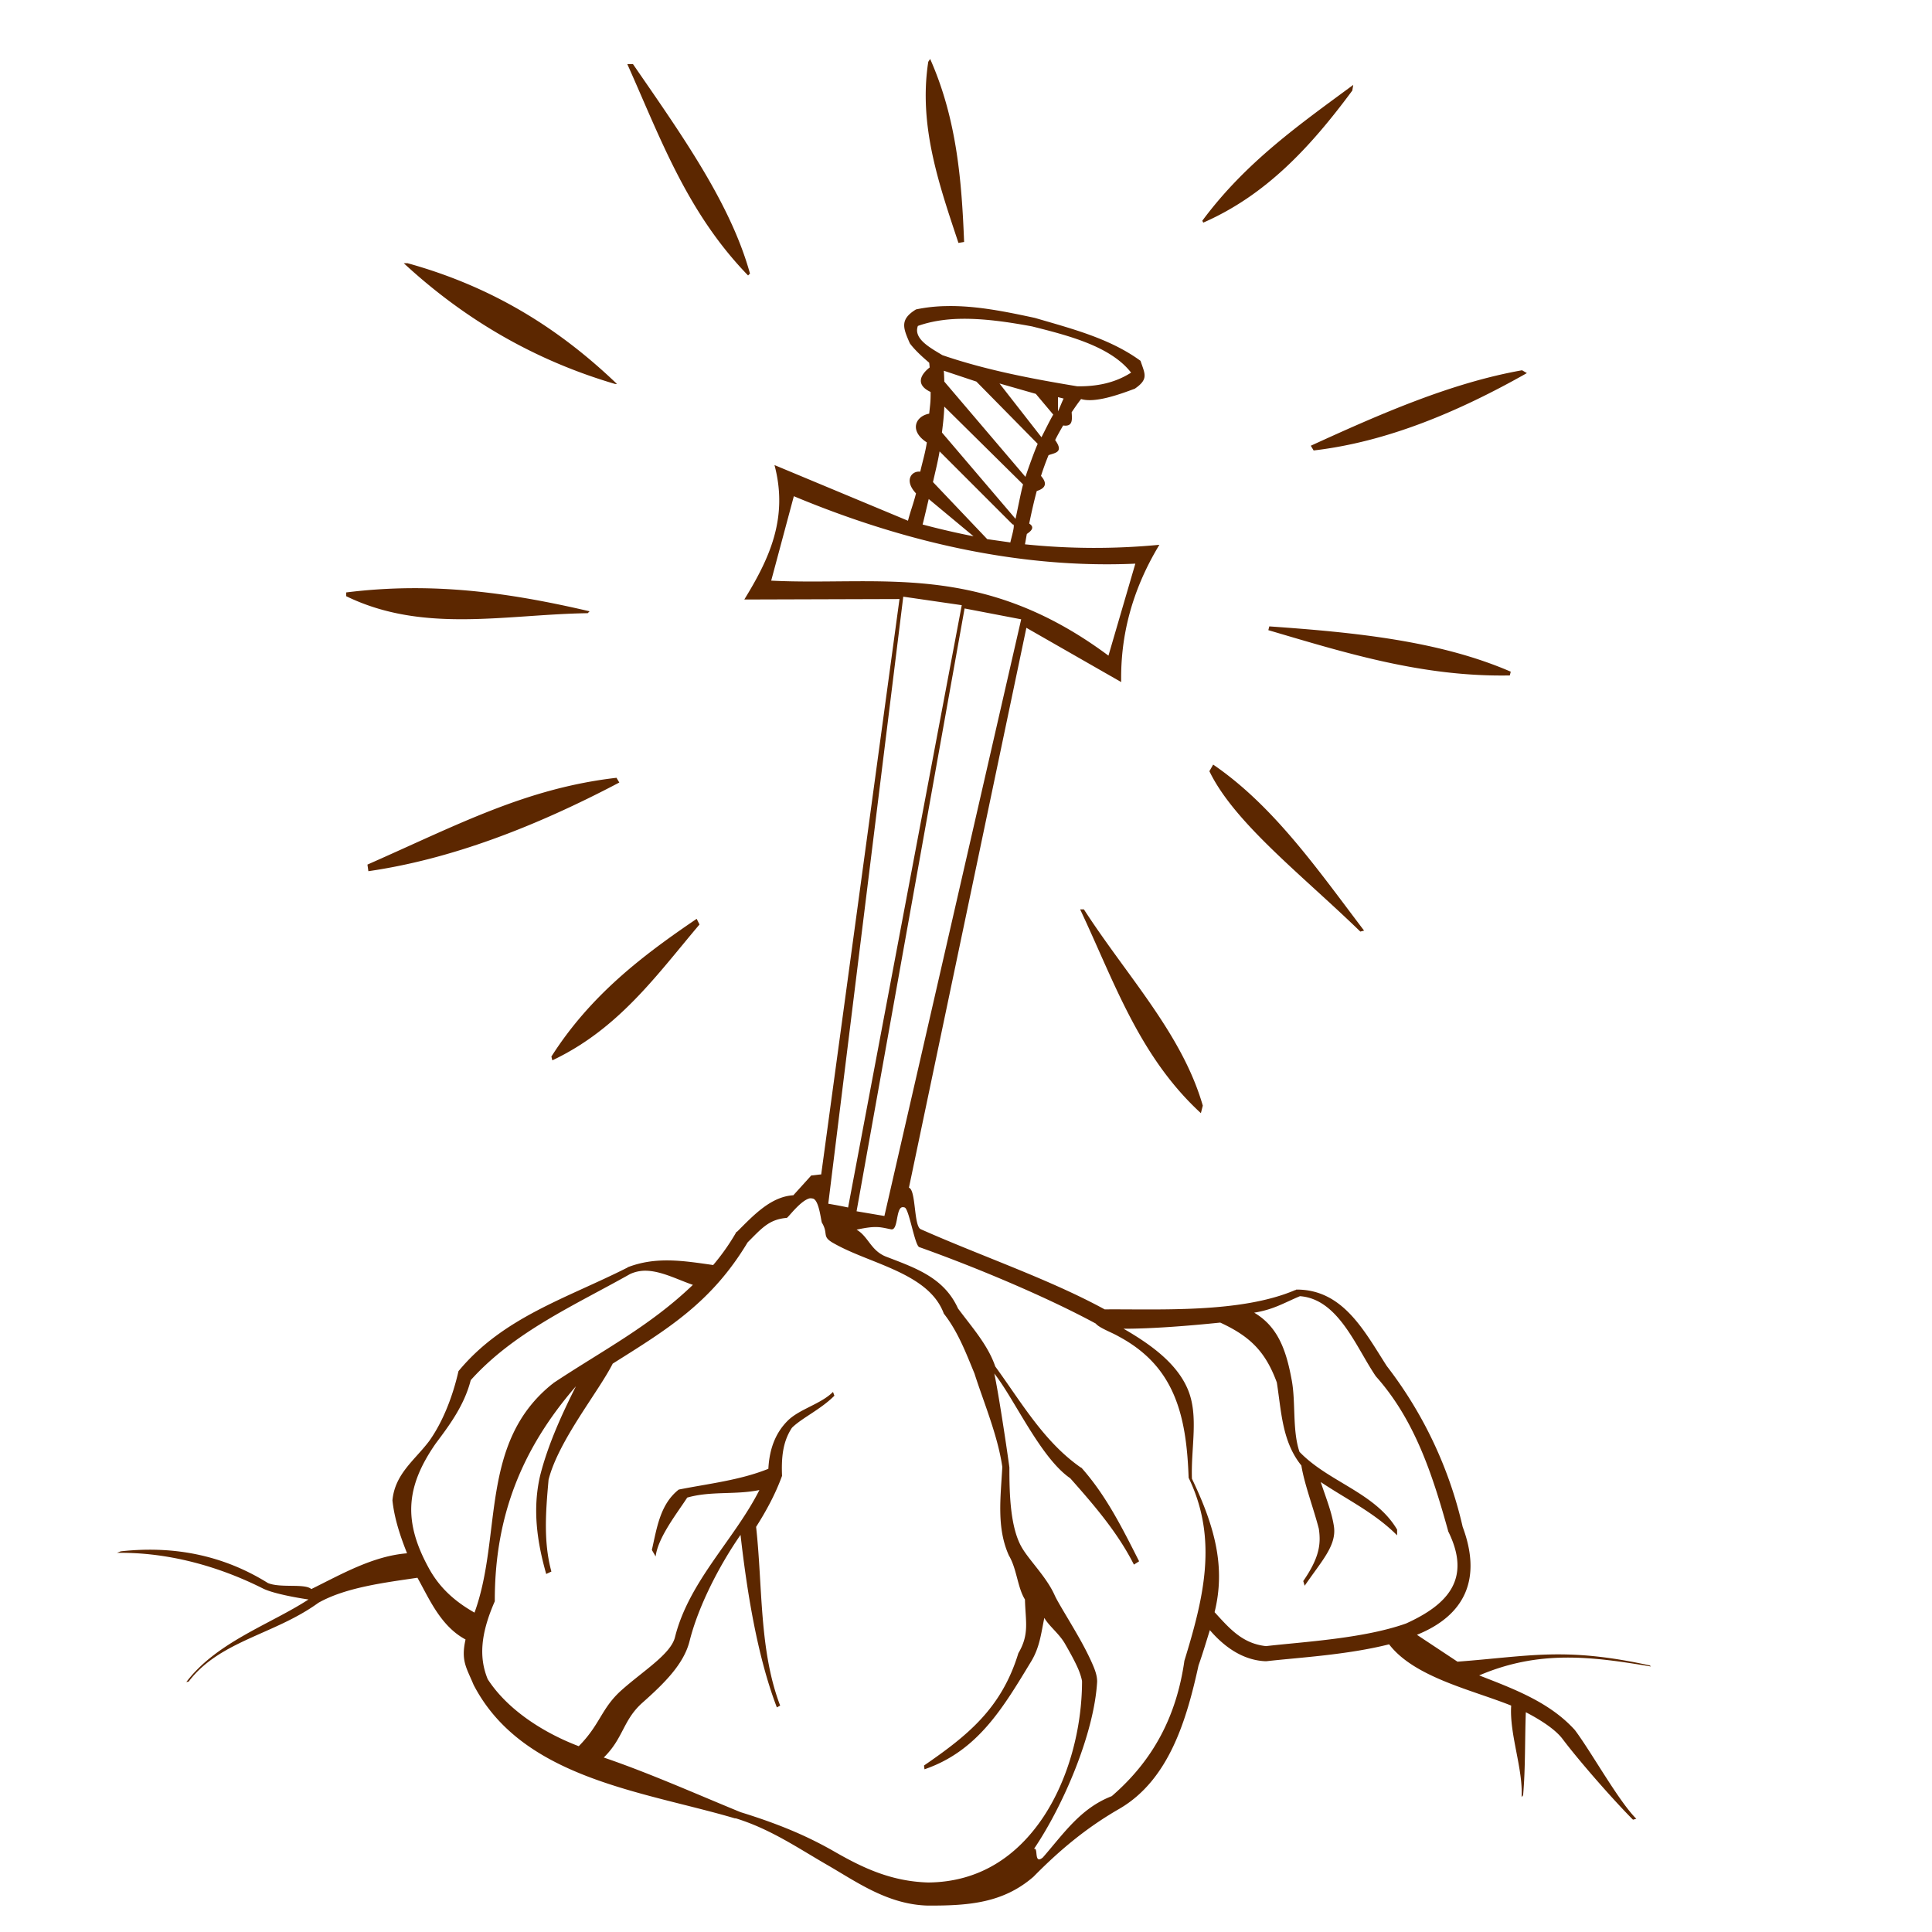 <svg xmlns="http://www.w3.org/2000/svg" viewBox="0 0 128 128" version="1.0"><path d="M61.625 3.906l-.125.188c-.652 4.22.706 8.104 2 12l.375-.063c-.159-4-.474-8.125-2.25-12.125zm-20.063.344c2.17 4.832 3.927 9.802 8 14l.126-.125c-1.293-4.667-4.537-9.208-7.75-13.875h-.376zm48.094 1.375c-3.53 2.606-7.114 5.104-10 9l.063.125c4.127-1.809 7.069-4.958 9.875-8.75l.062-.375zM26.75 17.438c4.16 3.848 8.84 6.484 14 8h.125c-3.745-3.589-8.132-6.41-13.875-8h-.25zm35.906 2.843a10.46 10.46 0 00-1.968.219c-1.099.673-.849 1.238-.407 2.25.283.381.72.807 1.281 1.281.012.106.022.208.032.313-.611.479-.959 1.146.062 1.625.004.685-.027.772-.094 1.437-.931.173-1.333 1.148-.156 1.906-.114.736-.273 1.213-.437 1.938-.571-.072-1.094.58-.281 1.438-.177.707-.346 1.101-.532 1.812l-8.844-3.688c.945 3.554-.389 6.282-2 8.907l10.282-.031-5.188 38.124c-.073-.009-.584.072-.656.063l-1.188 1.313c-1.487.096-2.615 1.302-3.718 2.406l-.063.031-.031.063a14.727 14.727 0 01-1.5 2.124c-2.004-.287-3.804-.578-5.688.157V84c-.008.006-.023-.006-.031 0-3.999 2.019-8.22 3.282-11.156 6.844-.36 1.596-1.005 3.316-1.937 4.625-.951 1.266-2.275 2.172-2.438 3.937.13 1.214.52 2.374.969 3.504-2.256.18-4.336 1.38-6.344 2.37-.437-.39-2.037-.05-2.875-.4-3.016-1.88-6.308-2.48-9.75-2.1l-.25.1c3.351-.05 6.708.87 9.688 2.37.674.33 2.244.61 3 .72-2.519 1.64-6.083 2.82-8.094 5.47l.156-.03c2.053-2.71 5.689-3.11 8.594-5.22 1.825-1.03 4.421-1.34 6.562-1.66.764 1.35 1.522 3.2 3.188 4.09-.322 1.42.069 1.88.531 3 3.217 6.22 11.241 7.06 17.313 8.85h.062c2.298.71 4.119 1.97 6.062 3.09 1.944 1.12 4.004 2.62 6.657 2.69 2.73.01 4.991-.17 7-1.91 1.752-1.78 3.515-3.25 5.687-4.5 3.324-1.93 4.472-5.97 5.25-9.5.272-.77.507-1.56.75-2.34.893 1.04 2.113 1.98 3.656 2.06h.094c2.075-.24 5.311-.41 8.125-1.12 1.676 2.19 5.476 3.01 8.089 4.06-.126 1.89.79 4.17.69 6.06l.1-.12c.16-1.83.11-3.67.18-5.5 1.1.57 2 1.19 2.44 1.78 1.14 1.51 3.41 4.09 4.66 5.34l.22-.06c-1.19-1.19-2.98-4.43-4.07-5.88-1.67-1.85-4.06-2.73-6.34-3.62 3.98-1.7 7.45-1.25 11.38-.59l-.07-.07c-5.66-1.24-7.97-.61-12.748-.25l-2.687-1.78c3.24-1.31 4.296-3.76 3.031-7.15a27.405 27.405 0 00-5.031-10.66c-1.488-2.319-2.905-5.086-6-5.062l-.031.031h-.032c-3.593 1.543-9.004 1.253-12.624 1.281-3.675-2.005-8.133-3.512-12.188-5.312-.469-.209-.304-2.602-.781-2.75L68 41.594l6.281 3.594c-.051-3.033.698-6.062 2.531-9.094a44.92 44.92 0 01-8.906-.032c.045-.227.08-.461.125-.687.342-.227.517-.461.157-.687.149-.729.306-1.436.5-2.157.66-.205.664-.561.281-1 .146-.461.313-.916.5-1.375.411-.156 1.036-.17.437-1 .16-.324.341-.644.532-.968.657.099.591-.403.562-.876.199-.29.395-.583.625-.874.918.277 2.509-.292 3.563-.688.921-.637.668-.964.374-1.844-2.039-1.494-4.597-2.137-7-2.844-1.928-.413-3.928-.831-5.906-.781zm.875.844c1.599-.044 3.296.214 4.844.5 2.364.595 5.2 1.306 6.563 3.063-1.075.686-2.269.921-3.563.906-3.07-.506-6.101-1.091-8.937-2.063-.789-.48-1.944-1.082-1.626-1.937.826-.295 1.76-.443 2.719-.469zm37.309 3.406c-4.663.826-9.33 2.864-13.996 5l.187.313c4.851-.562 9.607-2.568 14.129-5.125l-.32-.188zm-38.309.031l2.157.719 4.062 4.125c-.24.543-.631 1.647-.812 2.188l-5.376-6.313a17.508 17.508 0 00-.031-.719zm3.688.844l2.406.688 1.156 1.375c-.203.334-.608 1.166-.781 1.5l-2.781-3.563zm3.875.906l.375.094c-.046.063-.331.781-.375.844v-.938zm-7.532.626l5.219 5.156c-.145.516-.383 1.768-.5 2.281l-4.875-5.719c.076-.628.132-1.071.156-1.718zm-.312 2.968l4.844 4.844c.211-.085-.101.898-.156 1.188-.221-.032-1.312-.185-1.532-.219l-3.594-3.781c.152-.676.322-1.339.438-2.032zm-9.656 2.969c7.109 2.968 14.843 4.817 22.625 4.469l-1.781 6.094c-8.483-6.311-15.184-4.608-22.344-4.969l1.5-5.594zm8.937.187l2.969 2.469a53.706 53.706 0 01-3.375-.781c.144-.555.268-1.126.406-1.688zm-34.343 5.907a36.85 36.85 0 00-4.25.281v.25c5.105 2.487 10.573 1.205 16 1.125l.124-.125c-3.866-.9-7.733-1.562-11.874-1.531zm32.656.562l3.875.563L56.188 80c-.44-.097-.886-.176-1.313-.25l4.969-40.219zm4.062.781l3.75.719-9.062 39.531-1.844-.312 7.156-39.938zM84.094 41.5l-.063.25c5.13 1.51 10.224 3.108 15.999 3l.06-.25c-4.706-2.039-10.301-2.603-15.996-3zm-3.719 9.156l-.25.438c1.654 3.427 6.147 6.884 10 10.625l.25-.063c-3.063-4.027-5.978-8.252-10-11zm-39.531.875c-6 .694-10.5 3.106-16.5 5.75l.062.438c5.44-.786 11.01-2.918 16.625-5.875l-.187-.313zm30.718 8.719c2.233 4.717 3.888 9.723 8 13.5l.126-.5c-1.374-4.759-4.994-8.543-7.876-13h-.25zm-25.406.625c-3.578 2.426-7.033 5.055-9.625 9.125l.063.25c4.404-2.085 6.919-5.657 9.75-9l-.188-.375zm7.438 18.531c.087-.028.172-.013.25 0 .444.073.557 1.621.625 1.625.426.731-.034.88.719 1.313.88.506 1.883.881 2.874 1.281 1.983.799 3.824 1.658 4.469 3.406.932 1.186 1.463 2.59 2.031 3.969.599 1.879 1.543 4.102 1.844 6.188-.108 2.023-.393 4.032.438 5.872.526.88.566 2.12 1.062 2.91.036 1.48.308 2.29-.437 3.56-1.121 3.67-3.376 5.46-6.25 7.44l.031.25c3.562-1.22 5.235-4.13 7.094-7.19.539-.92.627-1.78.844-2.84.318.55 1.003 1.06 1.374 1.72.311.54.604 1.07.813 1.53.209.45.313.87.313.97-.006 3.03-.857 6.4-2.563 8.97-1.706 2.56-4.194 4.31-7.625 4.34-2.42-.07-4.287-.94-6.188-2.03-1.893-1.09-3.797-1.87-6.25-2.63-2.951-1.21-6.043-2.59-9.062-3.62 1.31-1.28 1.269-2.48 2.562-3.63 1.476-1.31 2.746-2.57 3.126-4.09.557-2.23 1.903-4.91 3.374-7.03.408 3.6 1.088 7.99 2.407 11.43l.219-.12c-1.398-3.65-1.155-7.89-1.594-11.84.673-1.06 1.28-2.173 1.718-3.379-.046-1.176.033-2.248.657-3.187.642-.642 1.909-1.215 2.812-2.125l-.093-.25c-.797.803-2.231 1.137-3 1.906-.719.717-1.207 1.722-1.282 3.187-1.891.761-3.949.981-5.937 1.376-1.235.972-1.447 2.532-1.781 4.002l.25.43c.151-1.26 1.425-2.87 2.093-3.901 1.589-.451 3.163-.168 4.781-.5-1.65 3.271-4.668 6.041-5.593 9.751-.28 1.12-2.094 2.22-3.531 3.5-1.359 1.21-1.401 2.26-2.844 3.72-2.321-.88-4.72-2.41-6.032-4.44-.569-1.39-.505-2.94.469-5.16-.012-5.59 1.761-10.077 5.375-14.246-.86 1.719-1.843 3.81-2.375 5.937-.509 2.211-.202 4.359.407 6.499l.343-.16c-.54-1.98-.369-4.04-.187-6.089.669-2.607 3.293-5.795 4.25-7.687 3.637-2.289 6.534-4.033 8.937-8.032.946-.946 1.422-1.526 2.594-1.624.086-.008.858-1.085 1.469-1.282zm6.125.594c.053-.029.141-.027.219 0 .295.102.665 2.517.968 2.625 3.893 1.386 8.523 3.348 11.688 5.063.242.295 1.043.578 1.5.843 1.902 1.015 3.015 2.327 3.687 3.907.672 1.579.898 3.42.969 5.468 1.976 4.084.979 8.014-.281 12.124-.518 3.64-2.042 6.58-4.813 8.97-2.062.8-3.161 2.45-4.562 4.06-.628.52-.28-.72-.594-.56 1.96-2.89 3.999-7.68 4.188-11.09 0-.45-.176-.87-.407-1.38-.23-.5-.526-1.07-.843-1.62-.635-1.12-1.352-2.25-1.563-2.72-.53-1.19-1.645-2.27-2.156-3.13-.806-1.34-.844-3.708-.844-5.279v-.062c-.173-1.284-.718-4.911-1-6.219 1.342 1.701 3.071 5.596 5.031 6.938 1.613 1.818 3.153 3.612 4.219 5.722l.344-.22c-1.138-2.25-2.193-4.363-3.813-6.19l-.062-.031c-2.442-1.707-3.934-4.328-5.656-6.688-.484-1.423-1.554-2.61-2.469-3.843-.928-2.053-2.823-2.683-4.781-3.438-1.004-.405-1.159-1.334-1.938-1.781 1.293-.281 1.546-.171 2.25-.031.505.159.348-1.233.719-1.438zm-16.938 4.188c1.048.017 2.132.602 3.125.937-2.88 2.763-5.976 4.334-9.281 6.531v.032h-.031c-4.873 3.902-3.305 10.062-5.156 15.152-1.413-.8-2.324-1.71-2.969-2.84-1.777-3.18-1.601-5.49.406-8.375.902-1.202 1.884-2.516 2.313-4.187 2.879-3.205 6.876-4.954 10.562-7.032a2.42 2.42 0 011.031-.218zm43.344 1.687c2.56.191 3.724 3.405 5.031 5.313 2.571 2.876 3.749 6.503 4.782 10.222v.03l.031.06c1.524 3.12-.057 4.81-2.813 6.06-2.817 1-6.758 1.21-9.281 1.5-1.564-.17-2.41-1.16-3.406-2.25.728-2.93.056-5.6-1.5-8.841-.073-2.101.468-4.176-.281-5.938-.711-1.669-2.355-2.909-4.25-4 1.825.006 4.317-.19 6.406-.406 1.981.913 2.998 1.924 3.75 3.969.304 1.959.353 3.925 1.625 5.5.195 1.226.806 2.831 1.156 4.186.159 1.05.013 1.95-1.031 3.47l.094.31c1.128-1.65 2.129-2.67 1.937-3.94-.14-.92-.5-1.818-.875-2.932 1.755 1.171 3.577 2.042 5.062 3.532v-.38c-1.448-2.456-4.544-3.145-6.468-5.152-.492-1.449-.228-3.346-.532-4.844-.356-1.907-.908-3.458-2.468-4.375 1.288-.214 1.918-.623 3.031-1.094z" fill-rule="evenodd" fill="#5c2700"/></svg>
